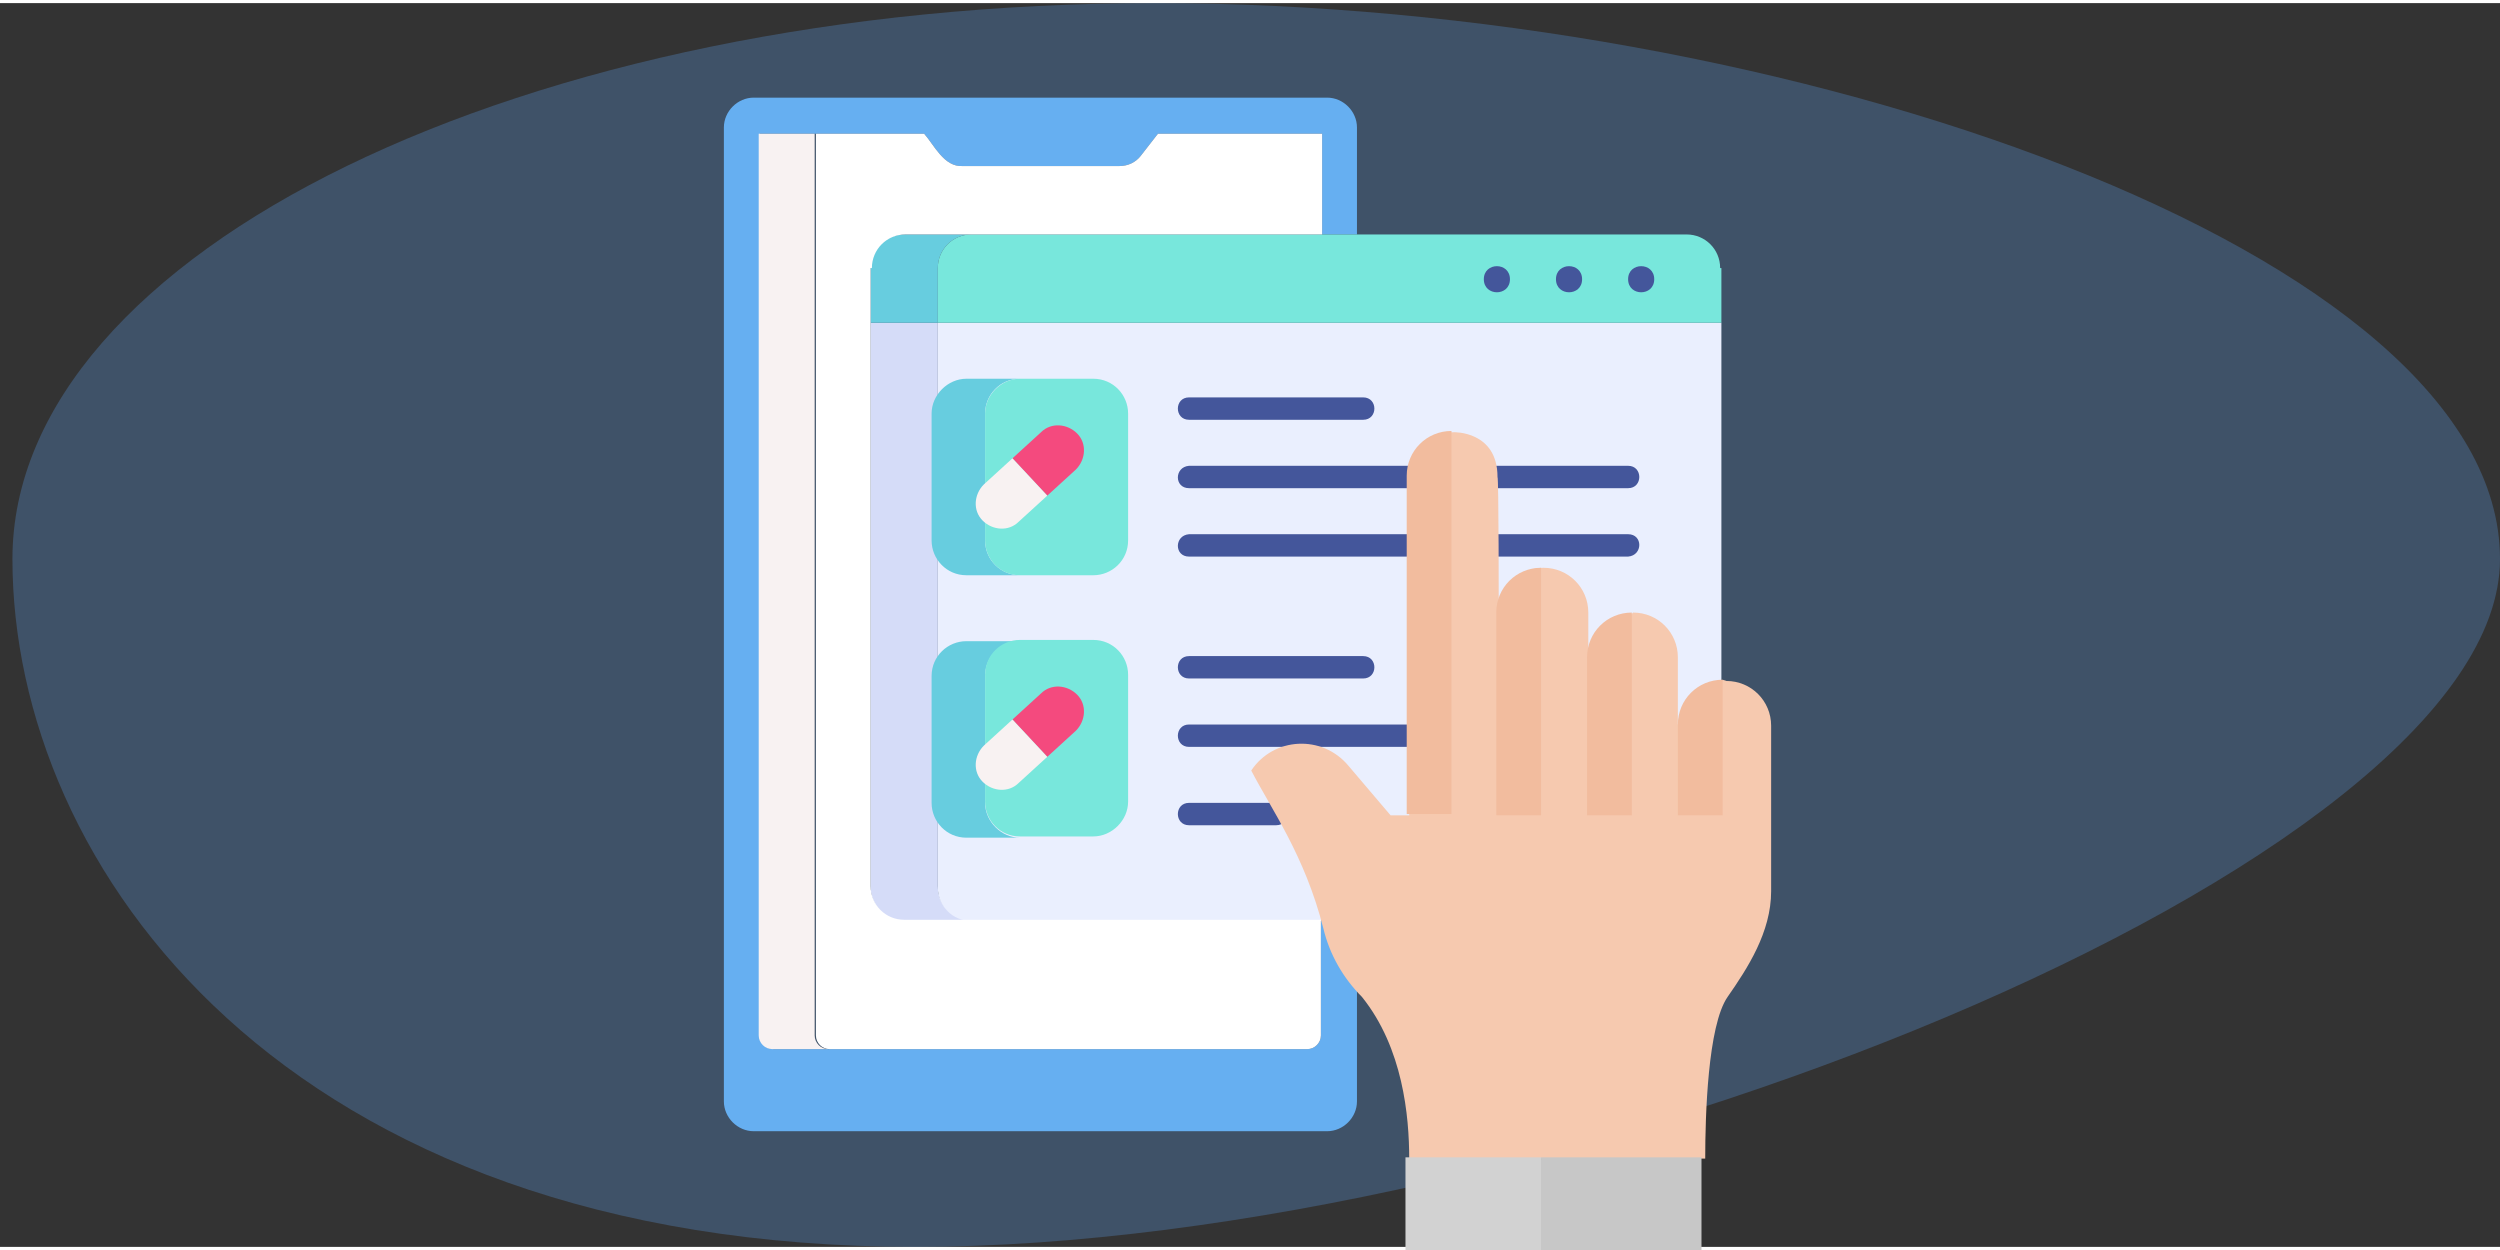 <?xml version="1.0" encoding="UTF-8"?>
<svg xmlns="http://www.w3.org/2000/svg" xmlns:xlink="http://www.w3.org/1999/xlink" version="1.1" width="200" height="100" viewBox="0 0 201 100">
  <rect x="0" y="0" width="201" height="100" fill="#333333" stroke="none"/>
  <defs>
    <style>
      .st0 {
        fill: #67cddf;
      }

      .st1 {
        fill: #f44a7e;
      }

      .st2 {
        fill: #66aff1;
      }

      .st3 {
        fill: #44569b;
      }

      .st4 {
        fill: #fff;
      }

      .st5 {
        fill: #78e7dc;
      }

      .st6 {
        fill: #5c9be5;
        isolation: isolate;
        opacity: .3;
      }

      .st7 {
        fill: #eaeffe;
      }

      .st8 {
        fill: #f8f2f2;
      }

      .st9 {
        fill: #f6c9af;
      }

      .st10 {
        fill: #c7c7c7;
      }

      .st11 {
        fill: #d5dcf8;
      }

      .st12 {
        fill: #f2bc9e;
      }

      .st13 {
        fill: #d2d2d2;
      }
    </style>
  </defs>
  <g id="Ebene_1">
    <path class="st6" d="M201,44.7C201,20,143.7,0,92.9,0S1,20,1,44.7s21.8,55.3,72.6,55.3,127.4-30.7,127.4-55.3Z"></path>
  </g>
  <g id="Layer_1">
    <g>
      <path class="st11" d="M78.1,73.8h-5.4c-1.5,0-2.7-1.2-2.7-2.7V25.7h5.4v45.3c0,1.5,1.2,2.7,2.7,2.7Z"></path>
      <path class="st7" d="M138.4,25.7v37.8c-3.9,9.9-25.9,10.3-25.9,10.3h-34.4c-1.5,0-2.7-1.2-2.7-2.7V25.7h63Z"></path>
      <path class="st0" d="M82,46h-4.3c-1.6,0-2.8-1.3-2.8-2.8v-10.2c0-1.5,1.3-2.8,2.8-2.8h4.3c-1.6,0-2.8,1.3-2.8,2.8v10.2c0,1.6,1.3,2.8,2.8,2.8h0Z"></path>
      <path class="st0" d="M82,67.1h-4.3c-1.6,0-2.8-1.3-2.8-2.8v-10.2c0-1.6,1.3-2.8,2.8-2.8h4.3c-1.6,0-2.8,1.3-2.8,2.8v10.2c0,1.5,1.3,2.8,2.8,2.8h0Z"></path>
      <path class="st5" d="M90.7,33v10.2c0,1.6-1.3,2.8-2.8,2.8h-5.9c-1.6,0-2.8-1.3-2.8-2.8v-10.2c0-1.5,1.3-2.8,2.8-2.8h5.9c1.6,0,2.8,1.3,2.8,2.8h0Z"></path>
      <path class="st5" d="M90.7,54v10.2c0,1.5-1.3,2.8-2.8,2.8h-5.9c-1.6,0-2.8-1.3-2.8-2.8v-10.2c0-1.6,1.3-2.8,2.8-2.8h5.9c1.6,0,2.8,1.3,2.8,2.8Z"></path>
      <path class="st2" d="M109.1,18.6v-8.6c0-1.3-1.1-2.4-2.4-2.4h-46.1c-1.3,0-2.4,1.1-2.4,2.4v78.3c0,1.3,1.1,2.4,2.4,2.4h46.1c1.3,0,2.4-1.1,2.4-2.4v-14.6h-2.9v9.3c0,.6-.5,1.1-1.1,1.1h-42.9c-.6,0-1.1-.5-1.1-1.1V10.5h13.2c.8.9,1.6,2.7,3.1,2.6h12.6c.7,0,1.3-.3,1.7-.8l1.4-1.8h13.2v8.1h3Z"></path>
      <path class="st0" d="M78.1,18.6c-1.5,0-2.7,1.2-2.7,2.7v4.4h-5.4v-4.4c0-1.5,1.2-2.7,2.7-2.7h5.4Z"></path>
      <path class="st5" d="M138.4,21.3v4.4h-63v-4.4c0-1.5,1.2-2.7,2.7-2.7h57.5c1.5,0,2.7,1.2,2.7,2.7Z"></path>
      <path class="st8" d="M66.6,84.1h-4.5c-.6,0-1.1-.5-1.1-1.1V10.5h4.5v72.5c0,.6.5,1.1,1.1,1.1Z"></path>
      <path class="st4" d="M70,21.3v49.7c0,1.5,1.2,2.7,2.7,2.7h33.5v9.3c0,.6-.5,1.1-1.1,1.1h-38.4c-.6,0-1.1-.5-1.1-1.1V10.5h8.7c.8.9,1.6,2.7,3.1,2.6h12.6c.7,0,1.3-.3,1.7-.8l1.4-1.8h13.2v8.1h-33.5c-1.5,0-2.7,1.2-2.7,2.7h0Z"></path>
      <path class="st3" d="M133,22.2c0,1.4-2.1,1.4-2.1,0,0-1.4,2.1-1.4,2.1,0Z"></path>
      <path class="st3" d="M127.2,22.2c0,1.4-2.1,1.4-2.1,0,0-1.4,2.1-1.4,2.1,0Z"></path>
      <path class="st3" d="M121.4,22.2c0,1.4-2.1,1.4-2.1,0,0-1.4,2.1-1.4,2.1,0Z"></path>
      <path class="st1" d="M86.6,34.6c.8.8.7,2.1-.1,2.9l-2.3,2.1-2.8-3,2.3-2.1c.8-.8,2.1-.7,2.9.1Z"></path>
      <path class="st8" d="M81.4,36.6l2.8,3-2.3,2.1c-.8.8-2.1.7-2.9-.1-.8-.8-.7-2.1.1-2.9,0,0,2.3-2.1,2.3-2.1h0Z"></path>
      <path class="st1" d="M86.6,55.6c.8.8.7,2.1-.1,2.9l-2.3,2.1-2.8-3,2.3-2.1c.8-.8,2.1-.7,2.9.1h0Z"></path>
      <path class="st8" d="M81.4,57.6l2.8,3-2.3,2.1c-.8.8-2.1.7-2.9-.1-.8-.8-.7-2.1.1-2.9,0,0,2.3-2.1,2.3-2.1h0Z"></path>
      <path class="st3" d="M109.6,33.5h-14c-1.2,0-1.2-1.8,0-1.8h14c1.2,0,1.2,1.8,0,1.8Z"></path>
      <path class="st3" d="M109.6,54.3h-14c-1.2,0-1.2-1.8,0-1.8h14c1.2,0,1.2,1.8,0,1.8Z"></path>
      <path class="st3" d="M130.9,39h-35.3c-1.2,0-1.2-1.7,0-1.8h35.3c1.2,0,1.2,1.8,0,1.8Z"></path>
      <path class="st3" d="M130.9,44.5h-35.3c-1.2,0-1.2-1.7,0-1.8h35.3c1.2,0,1.2,1.7,0,1.8Z"></path>
      <path class="st3" d="M114,59.8h-18.4c-1.2,0-1.2-1.8,0-1.8h18.4c1.1,0,1.2,1.8,0,1.8Z"></path>
      <path class="st3" d="M102.6,66.1h-7c-1.2,0-1.2-1.8,0-1.8h7c1.2,0,1.2,1.8,0,1.8Z"></path>
    </g>
    <g>
      <path class="st9" d="M138.5,54.4l-3.6,3.6v-5.4c0-2-1.6-3.6-3.6-3.6l-3.6,3.6v-3.6c0-2-1.6-3.6-3.6-3.6s-3.6,1.6-3.6,3.6c0,0,0-10.9-.1-10.9,0-3.7-3.5-3.6-3.5-3.6-2,0-3.6,1.6-3.6,3.6v27.2h-1.5s-3.4-4-3.4-4c-2.1-2.5-6-2.3-7.8.4,1.6,3.1,4.3,6.8,5.8,12.7.5,2.1,1.6,4,3.1,5.5,3.3,4.1,3.8,9.6,3.8,13h23.8c0-3.4.2-10.7,1.8-13,1.6-2.3,3.5-5.2,3.5-8.5v-13.3c0-2-1.6-3.6-3.6-3.6Z"></path>
      <g>
        <path class="st12" d="M138.5,65.3v-10.9c-2,0-3.6,1.6-3.6,3.6v7.3s3.6,0,3.6,0Z"></path>
        <path class="st12" d="M131.2,65.3v-16.3c-2,0-3.6,1.6-3.6,3.6v12.7s3.6,0,3.6,0Z"></path>
        <path class="st12" d="M123.9,65.3v-19.9c-2,0-3.6,1.6-3.6,3.6v16.3s3.6,0,3.6,0Z"></path>
        <path class="st12" d="M116.7,65.3v-30.9c-2,0-3.6,1.6-3.6,3.6v27.2h3.6Z"></path>
      </g>
      <path class="st13" d="M125.7,98.6l-1.8-5.8h-10.9s0,7.6,0,7.6h10.9s1.8-1.8,1.8-1.8Z"></path>
      <path class="st10" d="M136.8,92.8v7.6h-12.9v-7.6h12.9Z"></path>
    </g>
  </g>
</svg>
